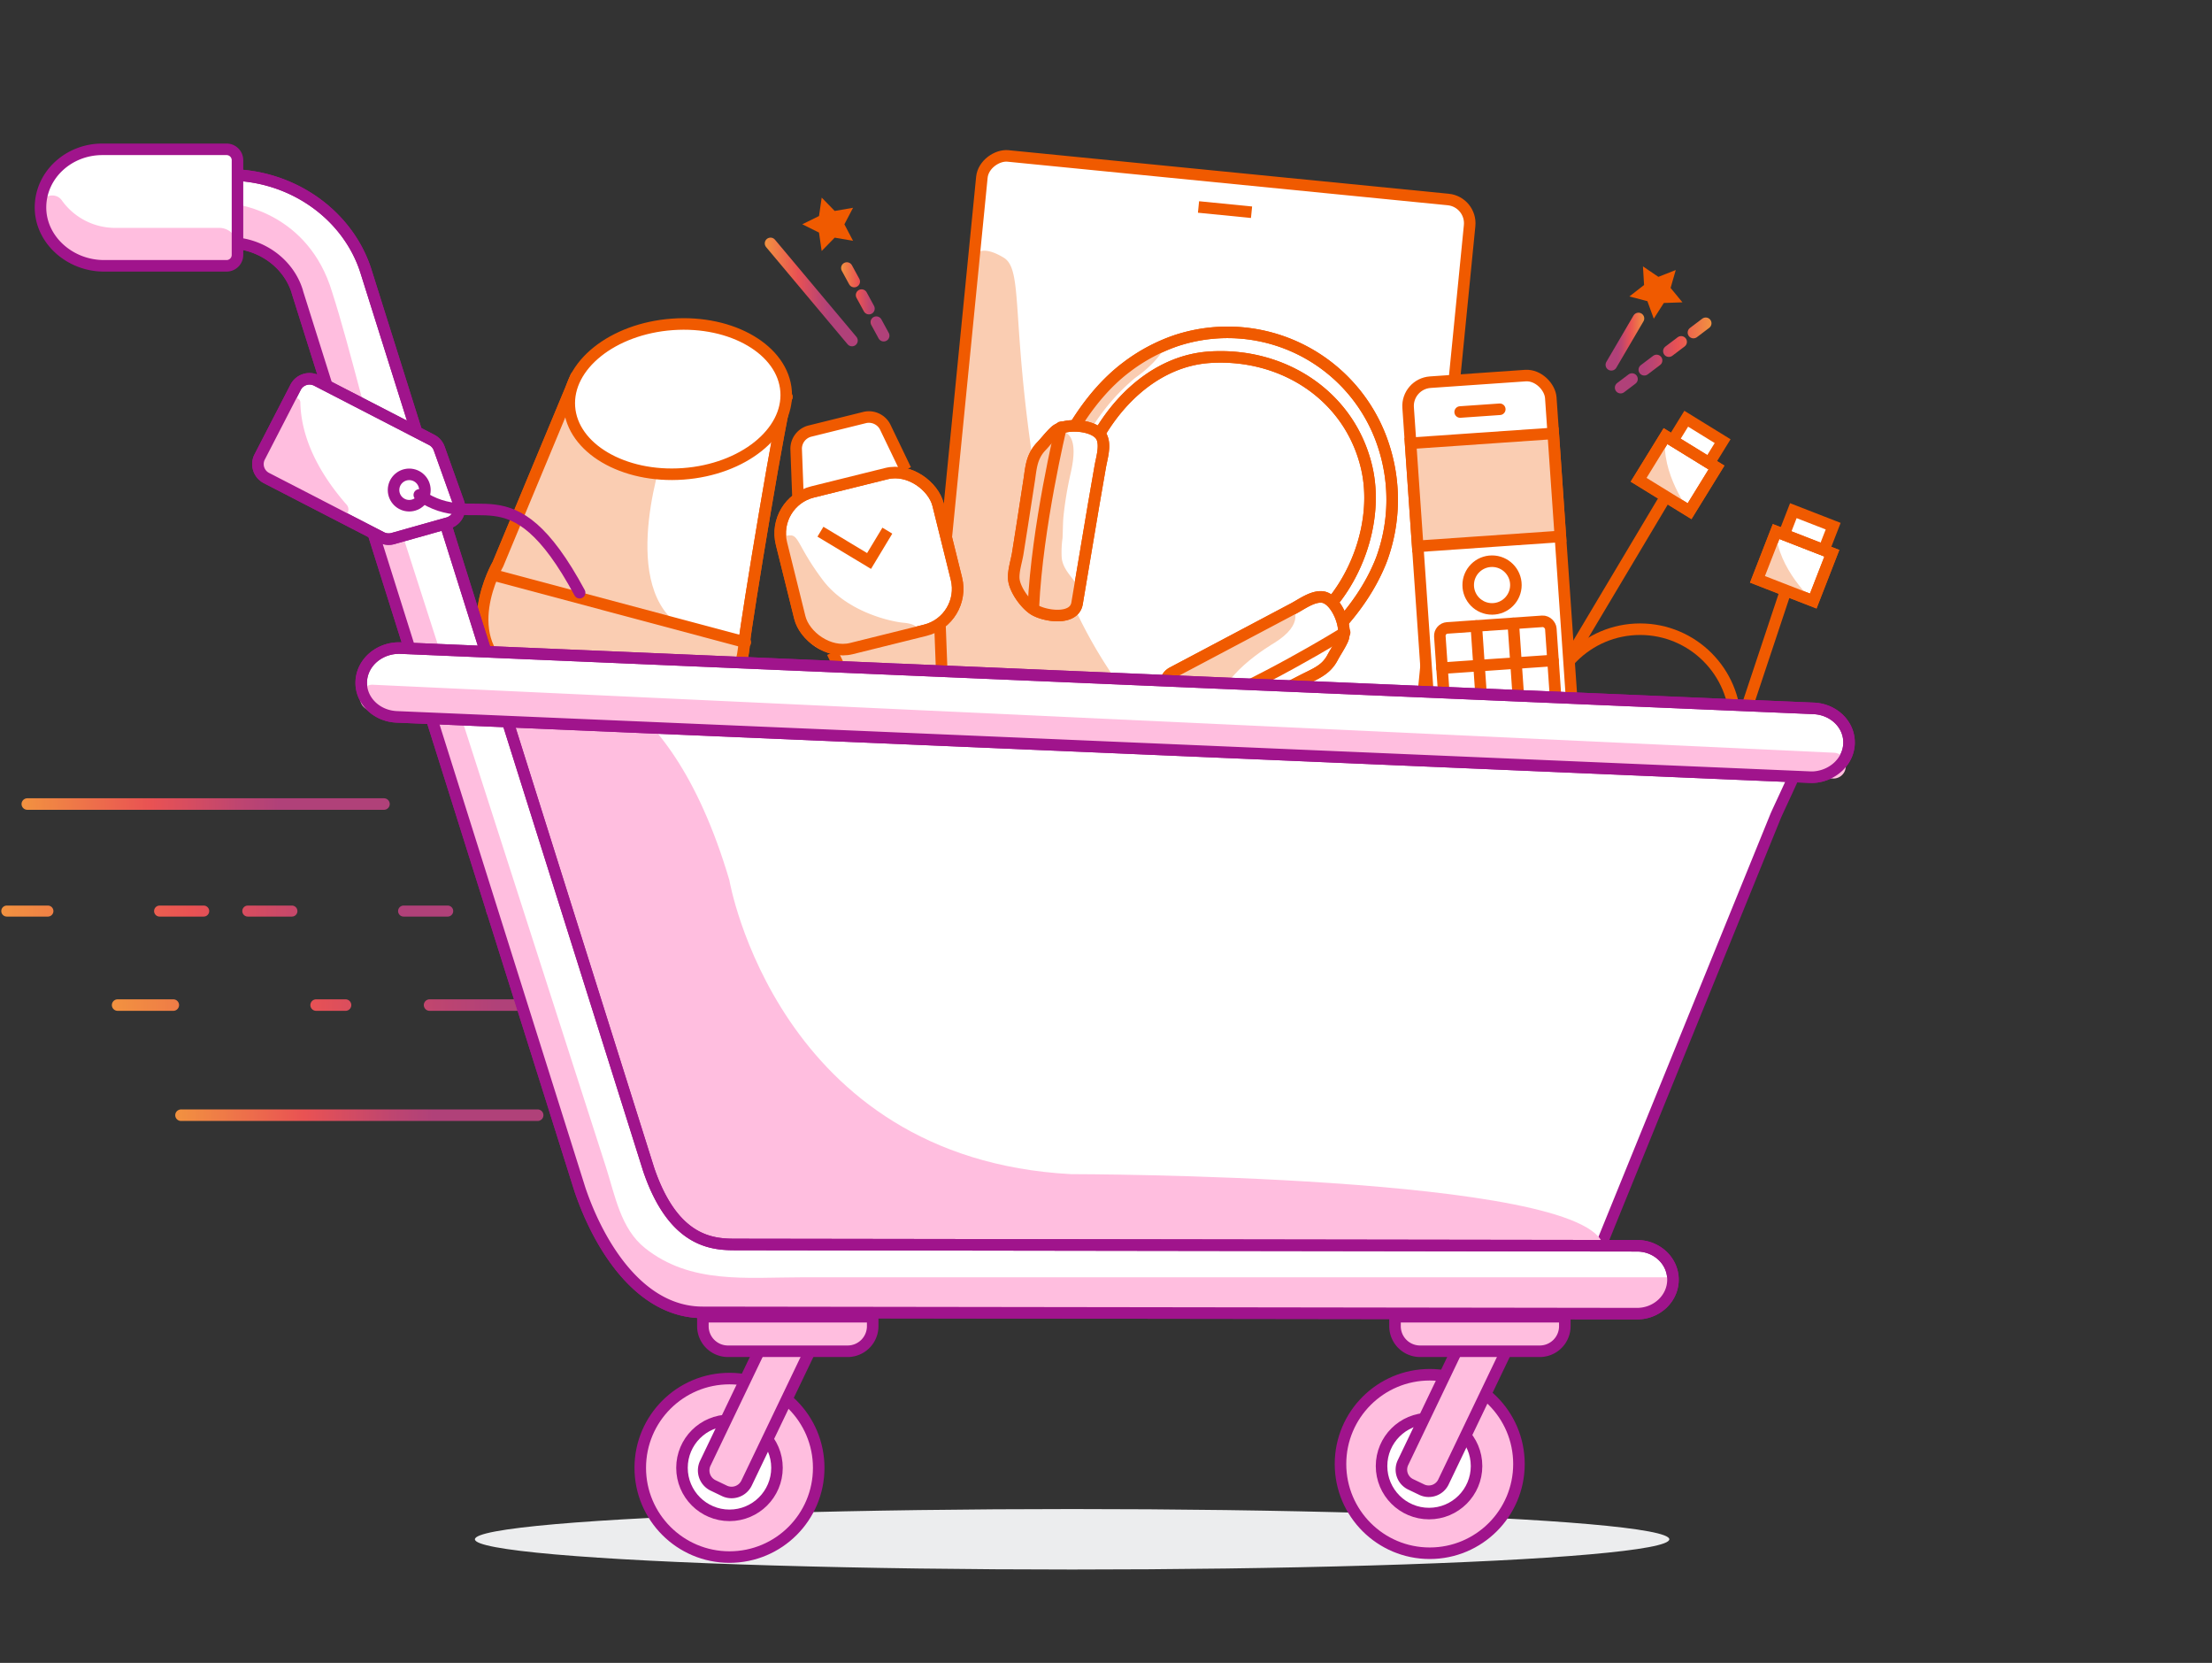 <svg xmlns="http://www.w3.org/2000/svg" xmlns:xlink="http://www.w3.org/1999/xlink" width="652" height="490" viewBox="0 0 652 490"><rect x="0" y="0" width="652" height="490" fill="#333333" stroke="none"/><defs><linearGradient id="a" x1="32.97" y1="296.17" x2="195.51" y2="296.17" gradientUnits="userSpaceOnUse"><stop offset="0" stop-color="#f29240"/><stop offset="0.35" stop-color="#e95253"/><stop offset="0.39" stop-color="#e25058"/><stop offset="0.59" stop-color="#be4570"/><stop offset="0.7" stop-color="#b04179"/></linearGradient><linearGradient id="c" x1="32.97" y1="296.17" x2="195.51" y2="296.17" xlink:href="#a"/><linearGradient id="d" x1="0.38" y1="268.47" x2="159.58" y2="268.47" xlink:href="#a"/><linearGradient id="e" x1="225.42" y1="86.03" x2="252.83" y2="86.03" xlink:href="#a"/><linearGradient id="f" x1="473.25" y1="100.67" x2="484.65" y2="100.67" gradientUnits="userSpaceOnUse"><stop offset="0.3" stop-color="#b04179"/><stop offset="0.41" stop-color="#be4570"/><stop offset="0.61" stop-color="#e25058"/><stop offset="0.65" stop-color="#e95253"/><stop offset="1" stop-color="#f29240"/></linearGradient><linearGradient id="g" x1="247.91" y1="89.08" x2="262.31" y2="89.08" xlink:href="#a"/><linearGradient id="h" x1="475.99" y1="104.74" x2="504.48" y2="104.74" xlink:href="#f"/><linearGradient id="i" x1="51.64" y1="328.62" x2="160.19" y2="328.62" xlink:href="#a"/><linearGradient id="j" x1="6.34" y1="236.93" x2="114.89" y2="236.93" xlink:href="#a"/></defs><line x1="193.81" y1="296.17" x2="177.39" y2="296.17" fill="none" stroke-linecap="round" stroke-linejoin="round" stroke-width="3.4" stroke="url(#a)"/><line x1="168.72" y1="296.17" x2="72.13" y2="296.17" fill="none" stroke="url(#a)" stroke-linejoin="round" stroke-width="3.4" stroke-dasharray="42.1 24.77 8.67 42.1" stroke-linecap="round"/><line x1="51.08" y1="296.17" x2="34.67" y2="296.17" fill="none" stroke-linecap="round" stroke-linejoin="round" stroke-width="3.4" stroke="url(#c)"/><line x1="157.96" y1="268.47" x2="2" y2="268.47" fill="none" stroke="url(#d)" stroke-linejoin="round" stroke-width="3.25" stroke-dasharray="13 13 13 32.92" stroke-linecap="round"/><rect x="521.43" y="158.05" width="15.12" height="17.64" transform="translate(181.66 599.35) rotate(-68.74)" fill="#fff" stroke="#f05a00" stroke-miterlimit="10" stroke-width="3.4"/><rect x="529.33" y="150" width="7.56" height="12.6" transform="translate(194.13 596.44) rotate(-68.74)" fill="#fff" stroke="#f05a00" stroke-miterlimit="10" stroke-width="3.4"/><rect x="486.93" y="130.78" width="15.12" height="17.64" transform="translate(116.22 487.33) rotate(-58.36)" fill="#fff" stroke="#f05a00" stroke-miterlimit="10" stroke-width="3.4"/><rect x="496.66" y="123.64" width="7.56" height="12.6" transform="translate(127.26 487.8) rotate(-58.36)" fill="#fff" stroke="#f05a00" stroke-miterlimit="10" stroke-width="3.4"/><path d="M534.47,177.11s-10.52-9.51-11-20.49L518,170.71Z" fill="#facdb2"/><circle cx="483.43" cy="213.48" r="28.07" fill="none" stroke="#f05a00" stroke-miterlimit="10" stroke-width="3.4"/><line x1="491.31" y1="145.82" x2="457.63" y2="202.31" fill="none" stroke="#f05a00" stroke-miterlimit="10" stroke-width="3.4"/><line x1="526.38" y1="173.96" x2="510.54" y2="221.55" fill="none" stroke="#f05a00" stroke-miterlimit="10" stroke-width="3.4"/><path d="M498,150.66s-8.63-11.25-7.08-22.13L483,141.4Z" fill="#facdb2"/><rect x="486.93" y="130.78" width="15.12" height="17.64" transform="translate(116.22 487.33) rotate(-58.36)" fill="none" stroke="#f05a00" stroke-miterlimit="10" stroke-width="3.4"/><rect x="521.43" y="158.05" width="15.12" height="17.64" transform="translate(181.66 599.35) rotate(-68.74)" fill="none" stroke="#f05a00" stroke-miterlimit="10" stroke-width="3.4"/><rect x="258.51" y="73.91" width="188.44" height="144.47" rx="7.03" transform="translate(172.55 482.76) rotate(-84.35)" fill="#fff"/><rect x="258.51" y="73.91" width="188.44" height="144.47" rx="7.03" transform="translate(172.55 482.76) rotate(-84.35)" fill="none" stroke="#f05a00" stroke-miterlimit="10" stroke-width="2.27"/><path d="M287.18,75.06,272.6,222.38c-.82,8.29,3.15,10.83,8.31,11.34l74.92,7.41c2.76.28,4.85-4.95,3.24-8.32a20.93,20.93,0,0,0-7.23-7.89c-10.07-7-38.8-35.54-46.42-82.87s-3.62-62.53-9.58-66.13Q289.87,72.32,287.18,75.06Z" fill="#facdb2" fill-rule="evenodd"/><line x1="353.27" y1="60.99" x2="368.9" y2="62.54" fill="none" stroke="#f05a00" stroke-miterlimit="10" stroke-width="3.4"/><circle cx="344.84" cy="225.84" r="6.28" fill="#fff" stroke="#f05a00" stroke-miterlimit="10" stroke-width="3.4"/><rect x="258.51" y="73.91" width="188.44" height="144.47" rx="7.03" transform="translate(172.55 482.76) rotate(-84.35)" fill="none" stroke="#f05a00" stroke-miterlimit="10" stroke-width="3.4"/><path d="M407.42,164.29a51,51,0,0,0,.37-33,48.33,48.33,0,0,0-61.25-30.87,51.72,51.72,0,0,0-14.49,7.77c-11.81,8.88-19.81,23.84-24.81,37.5a78.55,78.55,0,0,0-3.19,13.78c-.78,4.7-2.85,13.27,1.27,17,.64.58,3.71-.81,3.81-1.6A143.54,143.54,0,0,1,321.36,133c6.66-14.41,19.39-26.74,35.3-27.74,21.6-1.35,41.26,11.41,46.18,32.54,3.62,15.53-3,34.19-14.94,44.7-10.95,9.68-24.51,17-37.77,22.88-.73.32-1.18,3.66-.44,4.11,4.77,2.87,12.39-1.58,16.67-3.68a78.26,78.26,0,0,0,12.28-7c11.47-8.58,22.34-19.12,28-32.53C406.91,165.64,407.17,165,407.42,164.29Z" fill="#fff" stroke="#f05a00" stroke-linecap="round" stroke-linejoin="round" stroke-width="3.4"/><path d="M343.57,101.67s-1.45,4.4-9,9.7a60.63,60.63,0,0,0-10.25,11,41.23,41.23,0,0,0-6.11,11.77c-1.32,4.14-1.19,8.42-2.3,12.56-.94,3.5-1.85,7-2.78,10.5L309,172.7l-3.5,4.7-3-5.85S309.05,116.15,343.57,101.67Z" fill="#facdb2"/><path d="M407.42,164.29a51,51,0,0,0,.37-33,48.33,48.33,0,0,0-61.25-30.87,51.72,51.72,0,0,0-14.49,7.77c-11.81,8.88-19.81,23.84-24.81,37.5a78.55,78.55,0,0,0-3.19,13.78c-.78,4.7-2.85,13.27,1.27,17,.64.58,3.71-.81,3.81-1.6A143.54,143.54,0,0,1,321.36,133c6.66-14.41,19.39-26.74,35.3-27.74,21.6-1.35,41.26,11.41,46.18,32.54,3.62,15.53-3,34.19-14.94,44.7-10.95,9.68-24.51,17-37.77,22.88-.73.32-1.18,3.66-.44,4.11,4.77,2.87,12.39-1.58,16.67-3.68a78.26,78.26,0,0,0,12.28-7c11.47-8.58,22.34-19.12,28-32.53C406.91,165.64,407.17,165,407.42,164.29Z" fill="none" stroke="#f05a00" stroke-linecap="round" stroke-linejoin="round" stroke-width="3.4"/><path d="M305,134.3a10.41,10.41,0,0,1,1.92-2.77c1.39-1.46,2.6-3.09,4.09-4.46,2.84-2.61,12.31-2,13.85,2,1,2.58-.15,6-.6,8.69L322.31,149l-4,23.8-.84,5c-.87,5.16-9.64,3.79-12.77,1.79-2.53-1.62-5.64-5.93-5.88-9-.18-2.37.82-5.28,1.19-7.63l1.36-8.6L303.28,142C303.74,139.14,303.87,136.63,305,134.3Z" fill="#fff" stroke="#f05a00" stroke-linecap="round" stroke-linejoin="round" stroke-width="3.4"/><path d="M312.37,127.06s-7.7,6.94-8.45,10.12l-4.7,28.51s-1.32,8.44,3.18,12.2a14.59,14.59,0,0,0,4.49,2.87,12.51,12.51,0,0,0,5.46.63c1.74-.18,4.28.31,4.77-1.71.16-.64,1.86-3.68,1.69-4.32-1.14-4.36-5.21-6.4-5.85-10.8a28.73,28.73,0,0,1,.22-5.93c.13-2.14.09-4.28.28-6.42a107.36,107.36,0,0,1,2.18-13C316.39,135.79,318,127.35,312.37,127.06Z" fill="#facdb2"/><path d="M312.75,125.88s-7.06,29.28-8.15,53" fill="#fff" stroke="#f05a00" stroke-linecap="round" stroke-linejoin="round" stroke-width="3.4"/><path d="M305,134.3a10.41,10.41,0,0,1,1.92-2.77c1.39-1.46,2.6-3.09,4.09-4.46,2.84-2.61,12.31-2,13.85,2,1,2.58-.15,6-.6,8.69L322.31,149l-4,23.8-.84,5c-.87,5.16-9.64,3.79-12.77,1.79-2.53-1.62-5.64-5.93-5.88-9-.18-2.37.82-5.28,1.19-7.63l1.36-8.6L303.28,142C303.74,139.14,303.87,136.63,305,134.3Z" fill="none" stroke="#f05a00" stroke-linecap="round" stroke-linejoin="round" stroke-width="3.4"/><path d="M390.8,196.41a10.43,10.43,0,0,0,2-2.69c.95-1.77,2.12-3.43,2.95-5.28,1.59-3.52-1.92-12.33-6.2-12.54-2.76-.14-5.69,2-8.06,3.3l-10.11,5.35-21.33,11.29-4.45,2.35c-4.62,2.45-.57,10.35,2.31,12.69,2.33,1.9,7.4,3.5,10.36,2.77,2.31-.57,4.75-2.43,6.87-3.52l7.74-4L384,200.43C386.59,199.09,388.93,198.18,390.8,196.41Z" fill="#fff" stroke="#f05a00" stroke-linecap="round" stroke-linejoin="round" stroke-width="3.4"/><path d="M381,179.11s4,4.56-5.53,10.43c0,0-18.14,10.54-15.51,19.54,0,0,1.07,6.13-6.61,4.32,0,0-11.63-6.38-9.82-14.06Z" fill="#facdb2"/><path d="M390.8,196.41a10.43,10.43,0,0,0,2-2.69c.95-1.77,2.12-3.43,2.95-5.28,1.59-3.52-1.92-12.33-6.2-12.54-2.76-.14-5.69,2-8.06,3.3l-10.11,5.35-21.33,11.29-4.45,2.35c-4.62,2.45-.57,10.35,2.31,12.69,2.33,1.9,7.4,3.5,10.36,2.77,2.31-.57,4.75-2.43,6.87-3.52l7.74-4L384,200.43C386.59,199.09,388.93,198.18,390.8,196.41Z" fill="none" stroke="#f05a00" stroke-linecap="round" stroke-linejoin="round" stroke-width="3.4"/><path d="M396.35,186.37s-25.58,15.9-47.79,24.39" fill="#fff" stroke="#f05a00" stroke-linecap="round" stroke-linejoin="round" stroke-width="3.4"/><path d="M169.78,111l-23,55.23s-13.08,22.47,5.27,33.27l49.58,13.24c3.66,1,11.43-7.51,13.13-9.8,3.12-4.2,4.26-8.68,4.65-13.79s11.49-72.28,12.52-72.18Z" fill="#fff" stroke="#f05a00" stroke-linecap="round" stroke-linejoin="round" stroke-width="3.4"/><path d="M168.9,114.33,196,132.18S182.1,171,199.87,184l19.83,5.29s-2.8,19.32-18.08,23.5L152,199.52s-15.56-12.42-6.15-30Z" fill="#facdb2"/><line x1="145.89" y1="169.55" x2="219.7" y2="189.26" fill="none" stroke="#f05a00" stroke-linecap="round" stroke-linejoin="round" stroke-width="3.4"/><path d="M169.78,111l-23,55.23s-13.08,22.47,5.27,33.27l49.58,13.24c3.66,1,11.43-7.51,13.13-9.8,3.12-4.2,4.26-8.68,4.65-13.79s11.49-72.28,12.52-72.18Z" fill="none" stroke="#f05a00" stroke-linecap="round" stroke-linejoin="round" stroke-width="3.4"/><ellipse cx="199.77" cy="117.62" rx="32.02" ry="22.08" transform="translate(-7.95 14.68) rotate(-4.13)" stroke-width="3.4" stroke="#f05a00" stroke-linecap="round" stroke-linejoin="round" fill="#fff"/><rect x="419.04" y="111.5" width="42.15" height="131.14" rx="7.03" transform="translate(-11.17 30.81) rotate(-3.96)" fill="#fff"/><rect x="419.04" y="111.5" width="42.15" height="131.14" rx="7.03" transform="translate(-11.17 30.81) rotate(-3.96)" stroke-width="3.4" stroke="#f05a00" stroke-linecap="round" stroke-linejoin="round" fill="none"/><rect x="416.77" y="129.14" width="42.15" height="30.44" transform="translate(-8.92 30.57) rotate(-3.96)" fill="#facdb2" stroke="#f05a00" stroke-miterlimit="10" stroke-width="3.4"/><rect x="425.82" y="184.02" width="32.79" height="46.84" rx="2.34" transform="translate(-13.27 31.02) rotate(-3.96)" fill="#fff"/><rect x="425.82" y="184.02" width="32.79" height="46.84" rx="2.34" transform="translate(-13.27 31.02) rotate(-3.96)" stroke-width="3.4" stroke="#f05a00" stroke-linecap="round" stroke-linejoin="round" fill="none"/><line x1="425.05" y1="196.89" x2="457.76" y2="194.63" fill="#fff" stroke="#f05a00" stroke-linecap="round" stroke-linejoin="round" stroke-width="3.4"/><line x1="438.38" y1="231.18" x2="435.15" y2="184.46" fill="#fff" stroke="#f05a00" stroke-linecap="round" stroke-linejoin="round" stroke-width="3.4"/><line x1="449.28" y1="230.43" x2="446.05" y2="183.7" fill="#fff" stroke="#f05a00" stroke-linecap="round" stroke-linejoin="round" stroke-width="3.4"/><line x1="425.86" y1="208.57" x2="458.57" y2="206.31" fill="#fff" stroke="#f05a00" stroke-linecap="round" stroke-linejoin="round" stroke-width="3.4"/><line x1="426.67" y1="220.26" x2="459.38" y2="217.99" fill="#fff" stroke="#f05a00" stroke-linecap="round" stroke-linejoin="round" stroke-width="3.4"/><circle cx="439.79" cy="172.4" r="7.03" fill="#fff" stroke="#f05a00" stroke-linecap="round" stroke-linejoin="round" stroke-width="3.4"/><line x1="430.39" y1="121.41" x2="442.07" y2="120.6" fill="#fff" stroke="#f05a00" stroke-linecap="round" stroke-linejoin="round" stroke-width="3.4"/><rect x="232.35" y="141.54" width="47.56" height="47.56" rx="12.56" transform="translate(-32.27 66.54) rotate(-13.93)" fill="#fff"/><rect x="232.35" y="141.54" width="47.56" height="47.56" rx="12.56" transform="translate(-32.27 66.54) rotate(-13.93)" fill="none" stroke="#f05a00" stroke-miterlimit="10" stroke-width="3.4"/><polygon points="276.67 202.5 253.29 208.04 248.29 198.37 277.49 189.11 276.67 202.5" fill="#fff" stroke="#f05a00" stroke-miterlimit="10" stroke-width="2.27"/><path d="M248.54,199.11s14.16-9.12,28.8,1.18l-.24-15.17-31.45,7.8Z" fill="#facdb2"/><path d="M245.33,192.26l6.09,12.64a5.37,5.37,0,0,0,5.88,2.76l16.39-4.06a5.4,5.4,0,0,0,3.91-5.19l-.53-14" fill="none" stroke="#f05a00" stroke-miterlimit="10" stroke-width="3.4"/><path d="M235.2,146.26l-.53-14a5.38,5.38,0,0,1,3.9-5.19L255,123a5.4,5.4,0,0,1,5.88,2.76l6.08,12.65" fill="#fff"/><path d="M235.2,146.26l-.53-14a5.38,5.38,0,0,1,3.9-5.19L255,123a5.4,5.4,0,0,1,5.88,2.76l6.08,12.65" fill="none" stroke="#f05a00" stroke-miterlimit="10" stroke-width="3.4"/><polyline points="241.83 156.68 256.16 165.31 261.55 156.37" fill="none" stroke="#f05a00" stroke-miterlimit="10" stroke-width="3.4"/><path d="M230.45,160.53l5.8,24.46c.87,3.49,5.34,8.28,11.35,6.79l23.28-5.62q-.25-2.26-4.46-2.64c-4.19-.39-16.94-3.32-23.93-12.64s-7-13-9.4-13.12l-.44,0A2.24,2.24,0,0,0,230.45,160.53Z" fill="#facdb2" fill-rule="evenodd"/><rect x="232.35" y="141.54" width="47.56" height="47.56" rx="12.56" transform="translate(-32.27 66.54) rotate(-13.93)" fill="none" stroke="#f05a00" stroke-miterlimit="10" stroke-width="3.4"/><path d="M533,217.9c0-3.06-16-6.66-19.71-7L143.86,193.19a15.21,15.21,0,0,0-11.3,3.28c-2.78,2.46-3.72,5.8-2.5,8.88L192,361.58c1.44,3.64,13.29,10.28,16,11.61a2.3,2.3,0,0,0,1,.24l250.47,3.48c5.17-.31,9.57-2.94,11.12-6.65l52.81-129.84C524.55,237.72,533,220.24,533,217.9Z" fill="#fff" stroke="#a0148c" stroke-linecap="round" stroke-linejoin="round" stroke-width="3.32"/><path d="M163.46,198.45s32.78-2.34,51.52,60.89c0,0,14.05,82,100.69,86.65,0,0,152.22,0,156.91,21.07l-18.74,9.37H215L189.22,353,147.06,219.53l-7-21.08Z" fill="#ffbedf"/><polygon points="251.44 70.96 246.03 70.03 242.19 73.96 241.4 68.53 236.48 66.09 241.41 63.66 242.2 58.23 246.03 62.16 251.44 61.23 248.89 66.1 251.44 70.96" fill="#f05a00"/><line x1="227.12" y1="71.72" x2="251.13" y2="100.35" fill="none" stroke-linecap="round" stroke-linejoin="round" stroke-width="3.4" stroke="url(#e)"/><line x1="482.95" y1="93.84" x2="474.95" y2="107.5" fill="none" stroke-linecap="round" stroke-linejoin="round" stroke-width="3.4" stroke="url(#f)"/><line x1="249.62" y1="78.98" x2="260.61" y2="99.17" fill="none" stroke="url(#g)" stroke-linejoin="round" stroke-width="3.4" stroke-dasharray="4.54 4.54 4.54 4.54 4.54 4.54" stroke-linecap="round"/><polygon points="487.46 93.91 485.58 88.75 480.27 87.36 484.6 83.98 484.27 78.5 488.82 81.58 493.94 79.57 492.42 84.85 495.91 89.09 490.42 89.28 487.46 93.91" fill="#f05a00"/><line x1="502.77" y1="95.26" x2="477.69" y2="114.23" fill="none" stroke="url(#h)" stroke-linejoin="round" stroke-width="3.4" stroke-dasharray="4.54 4.54 4.54 4.54 4.54 4.54" stroke-linecap="round"/><ellipse cx="316.01" cy="453.59" rx="176.03" ry="8.91" fill="#ecedee"/><circle cx="421.42" cy="431.4" r="26.3" fill="#ffbedf" stroke="#a0148c" stroke-linecap="round" stroke-linejoin="round" stroke-width="3.4"/><circle cx="421.22" cy="432.01" r="14" fill="#fff" stroke="#a0148c" stroke-linecap="round" stroke-linejoin="round" stroke-width="3.4"/><path d="M422.35,387.4h13.21a0,0,0,0,1,0,0V436a4.8,4.8,0,0,1-4.8,4.8h-3.62a4.8,4.8,0,0,1-4.8-4.8V387.4A0,0,0,0,1,422.35,387.4Z" transform="translate(221.15 -144.73) rotate(25.61)" fill="#ffbedf" stroke="#a0148c" stroke-linecap="round" stroke-linejoin="round" stroke-width="3.4"/><circle cx="215.02" cy="432.53" r="26.3" fill="#ffbedf" stroke="#a0148c" stroke-linecap="round" stroke-linejoin="round" stroke-width="3.4"/><circle cx="215.02" cy="432.53" r="14" fill="#fff" stroke="#a0148c" stroke-linecap="round" stroke-linejoin="round" stroke-width="3.4"/><path d="M216.66,387.69h13.49a0,0,0,0,1,0,0v48.55a4.9,4.9,0,0,1-4.9,4.9h-3.69a4.9,4.9,0,0,1-4.9-4.9V387.69A0,0,0,0,1,216.66,387.69Z" transform="translate(201.08 -55.85) rotate(25.61)" fill="#ffbedf" stroke="#a0148c" stroke-linecap="round" stroke-linejoin="round" stroke-width="3.4"/><path d="M207.18,388h50.05a0,0,0,0,1,0,0v2.79a7.39,7.39,0,0,1-7.39,7.39H214.57a7.39,7.39,0,0,1-7.39-7.39V388A0,0,0,0,1,207.18,388Z" fill="#ffbedf" stroke="#a0148c" stroke-linecap="round" stroke-linejoin="round" stroke-width="3.4"/><path d="M411.19,388h50.05a0,0,0,0,1,0,0v2.79a7.39,7.39,0,0,1-7.39,7.39H418.58a7.39,7.39,0,0,1-7.39-7.39V388A0,0,0,0,1,411.19,388Z" fill="#ffbedf" stroke="#a0148c" stroke-linecap="round" stroke-linejoin="round" stroke-width="3.4"/><path d="M482.52,387.1h0l-275.37-.38c-18.77,0-30.69-20-36.16-36.05a1.72,1.72,0,0,1-.07-.21L87.63,86l0-.08C85,77.43,76.72,71.54,67.41,71.54H54.74c-5.86,0-10.61-4.47-10.61-10s4.75-10,10.61-10H67.41c18.7,0,35.37,11.82,40.57,28.74l83.23,264.37c7.5,22,19.41,22.07,26,22.07l265.32.38c5.86,0,10.6,4.49,10.59,10S488.37,387.1,482.52,387.1Z" fill="#fff" stroke="#a0148c" stroke-linecap="round" stroke-linejoin="round" stroke-width="3.4"/><path d="M69.78,60.29s21.08,2.34,28.11,25.76c5.52,17.18,11,41.39,16.58,58.58L149,251.93l29.61,92c2.69,8.38,4.34,18.11,11.48,23.82,13.42,10.73,29.92,8.64,46.12,8.64H493.65s-4.68,11.71-16.39,11.71H208s-23.42-4.68-32.78-28.1l-86.65-274S81.49,72,69.78,72Z" fill="#ffbedf"/><path d="M482.52,387.1h0l-275.37-.38c-18.77,0-30.69-20-36.16-36.05a1.72,1.72,0,0,1-.07-.21L87.63,86l0-.08C85,77.43,76.72,71.54,67.41,71.54H54.74c-5.86,0-10.61-4.47-10.61-10s4.75-10,10.61-10H67.41c18.7,0,35.37,11.82,40.57,28.74l83.23,264.37c7.5,22,19.41,22.07,26,22.07l265.32.38c5.86,0,10.6,4.49,10.59,10S488.37,387.1,482.52,387.1Z" fill="none" stroke="#a0148c" stroke-linecap="round" stroke-linejoin="round" stroke-width="3.4"/><path d="M66.65,78.33h-36c-10.22,0-18.9-7.88-18.71-17.51C12.12,51.49,20.22,44,30.17,44H66.65A3.23,3.23,0,0,1,70,47.09V75.21A3.22,3.22,0,0,1,66.65,78.33Z" fill="#fff" stroke="#a0148c" stroke-miterlimit="10" stroke-width="2.27"/><path d="M64.39,67.15A5.41,5.41,0,0,1,70,72.4v2.81a3.21,3.21,0,0,1-3.3,3.12H29A16.61,16.61,0,0,1,14,69.54a18.21,18.21,0,0,1-2.09-8.82c.09-3.13,4.51-4.29,6.32-1.67a19.29,19.29,0,0,0,15.82,8.1Z" fill="#ffbedf"/><path d="M66.65,78.33h-36c-10.22,0-18.9-7.88-18.71-17.51C12.12,51.49,20.22,44,30.17,44H66.65A3.23,3.23,0,0,1,70,47.09V75.21A3.22,3.22,0,0,1,66.65,78.33Z" fill="none" stroke="#a0148c" stroke-linecap="round" stroke-linejoin="round" stroke-width="3.4"/><path d="M135.16,148.11l-5.7-15.94a4.62,4.62,0,0,0-2.23-2.55L93.35,112.14a4.62,4.62,0,0,0-6.23,2L76.54,134.65a4.62,4.62,0,0,0,2,6.22l33.89,17.48a4.64,4.64,0,0,0,3.37.35l16.29-4.59A4.62,4.62,0,0,0,135.16,148.11Z" fill="#fff" stroke="#a0148c" stroke-miterlimit="10" stroke-width="3.4"/><path d="M78.18,133.73A6.45,6.45,0,0,0,81,142.34L99.6,152a2.12,2.12,0,0,0,2.58-3.27c-6.44-7.33-13.41-18-13.65-30.19a1.29,1.29,0,0,0-2.44-.53Z" fill="#ffbedf"/><circle cx="120.62" cy="144.4" r="4.62" fill="none" stroke="#a0148c" stroke-linecap="round" stroke-linejoin="round" stroke-width="3.4"/><path d="M123.59,145.84c17,11.88,26.66-9.37,47.26,28.82" fill="none" stroke="#a0148c" stroke-linecap="round" stroke-linejoin="round" stroke-width="3.4"/><path d="M135.16,148.11l-5.7-15.94a4.62,4.62,0,0,0-2.23-2.55L93.35,112.14a4.62,4.62,0,0,0-6.23,2L76.54,134.65a4.62,4.62,0,0,0,2,6.22l33.89,17.48a4.64,4.64,0,0,0,3.37.35l16.29-4.59A4.62,4.62,0,0,0,135.16,148.11Z" fill="none" stroke="#a0148c" stroke-linecap="round" stroke-linejoin="round" stroke-width="3.4"/><path d="M534.73,229a13,13,0,0,1-1.4,0l-416.4-17.76c-6.1-.26-10.78-5-10.44-10.6s5.57-9.92,11.68-9.66l416.39,17.76c6.11.26,10.78,5,10.44,10.6C544.69,224.49,540.22,228.57,534.73,229Z" fill="#fff" stroke="#a0148c" stroke-linecap="round" stroke-linejoin="round" stroke-width="3.4"/><line x1="109.61" y1="203.05" x2="540.6" y2="223.1" fill="#ffbedf"/><path d="M540.6,229.41h-.14l-431-20a3.67,3.67,0,0,1-3.29-4,3.59,3.59,0,0,1,3.58-3.64l431,20.05a3.68,3.68,0,0,1,3.3,4A3.62,3.62,0,0,1,540.6,229.41Z" fill="#ffbedf"/><path d="M534.73,229a13,13,0,0,1-1.4,0l-416.4-17.76c-6.1-.26-10.78-5-10.44-10.6s5.57-9.92,11.68-9.66l416.39,17.76c6.11.26,10.78,5,10.44,10.6C544.69,224.49,540.22,228.57,534.73,229Z" fill="none" stroke="#a0148c" stroke-linecap="round" stroke-linejoin="round" stroke-width="3.4"/><line x1="158.48" y1="328.62" x2="53.35" y2="328.62" fill="none" stroke-linecap="round" stroke-linejoin="round" stroke-width="3.4" stroke="url(#i)"/><line x1="113.18" y1="236.93" x2="8.05" y2="236.93" fill="none" stroke-linecap="round" stroke-linejoin="round" stroke-width="3.4" stroke="url(#j)"/></svg>